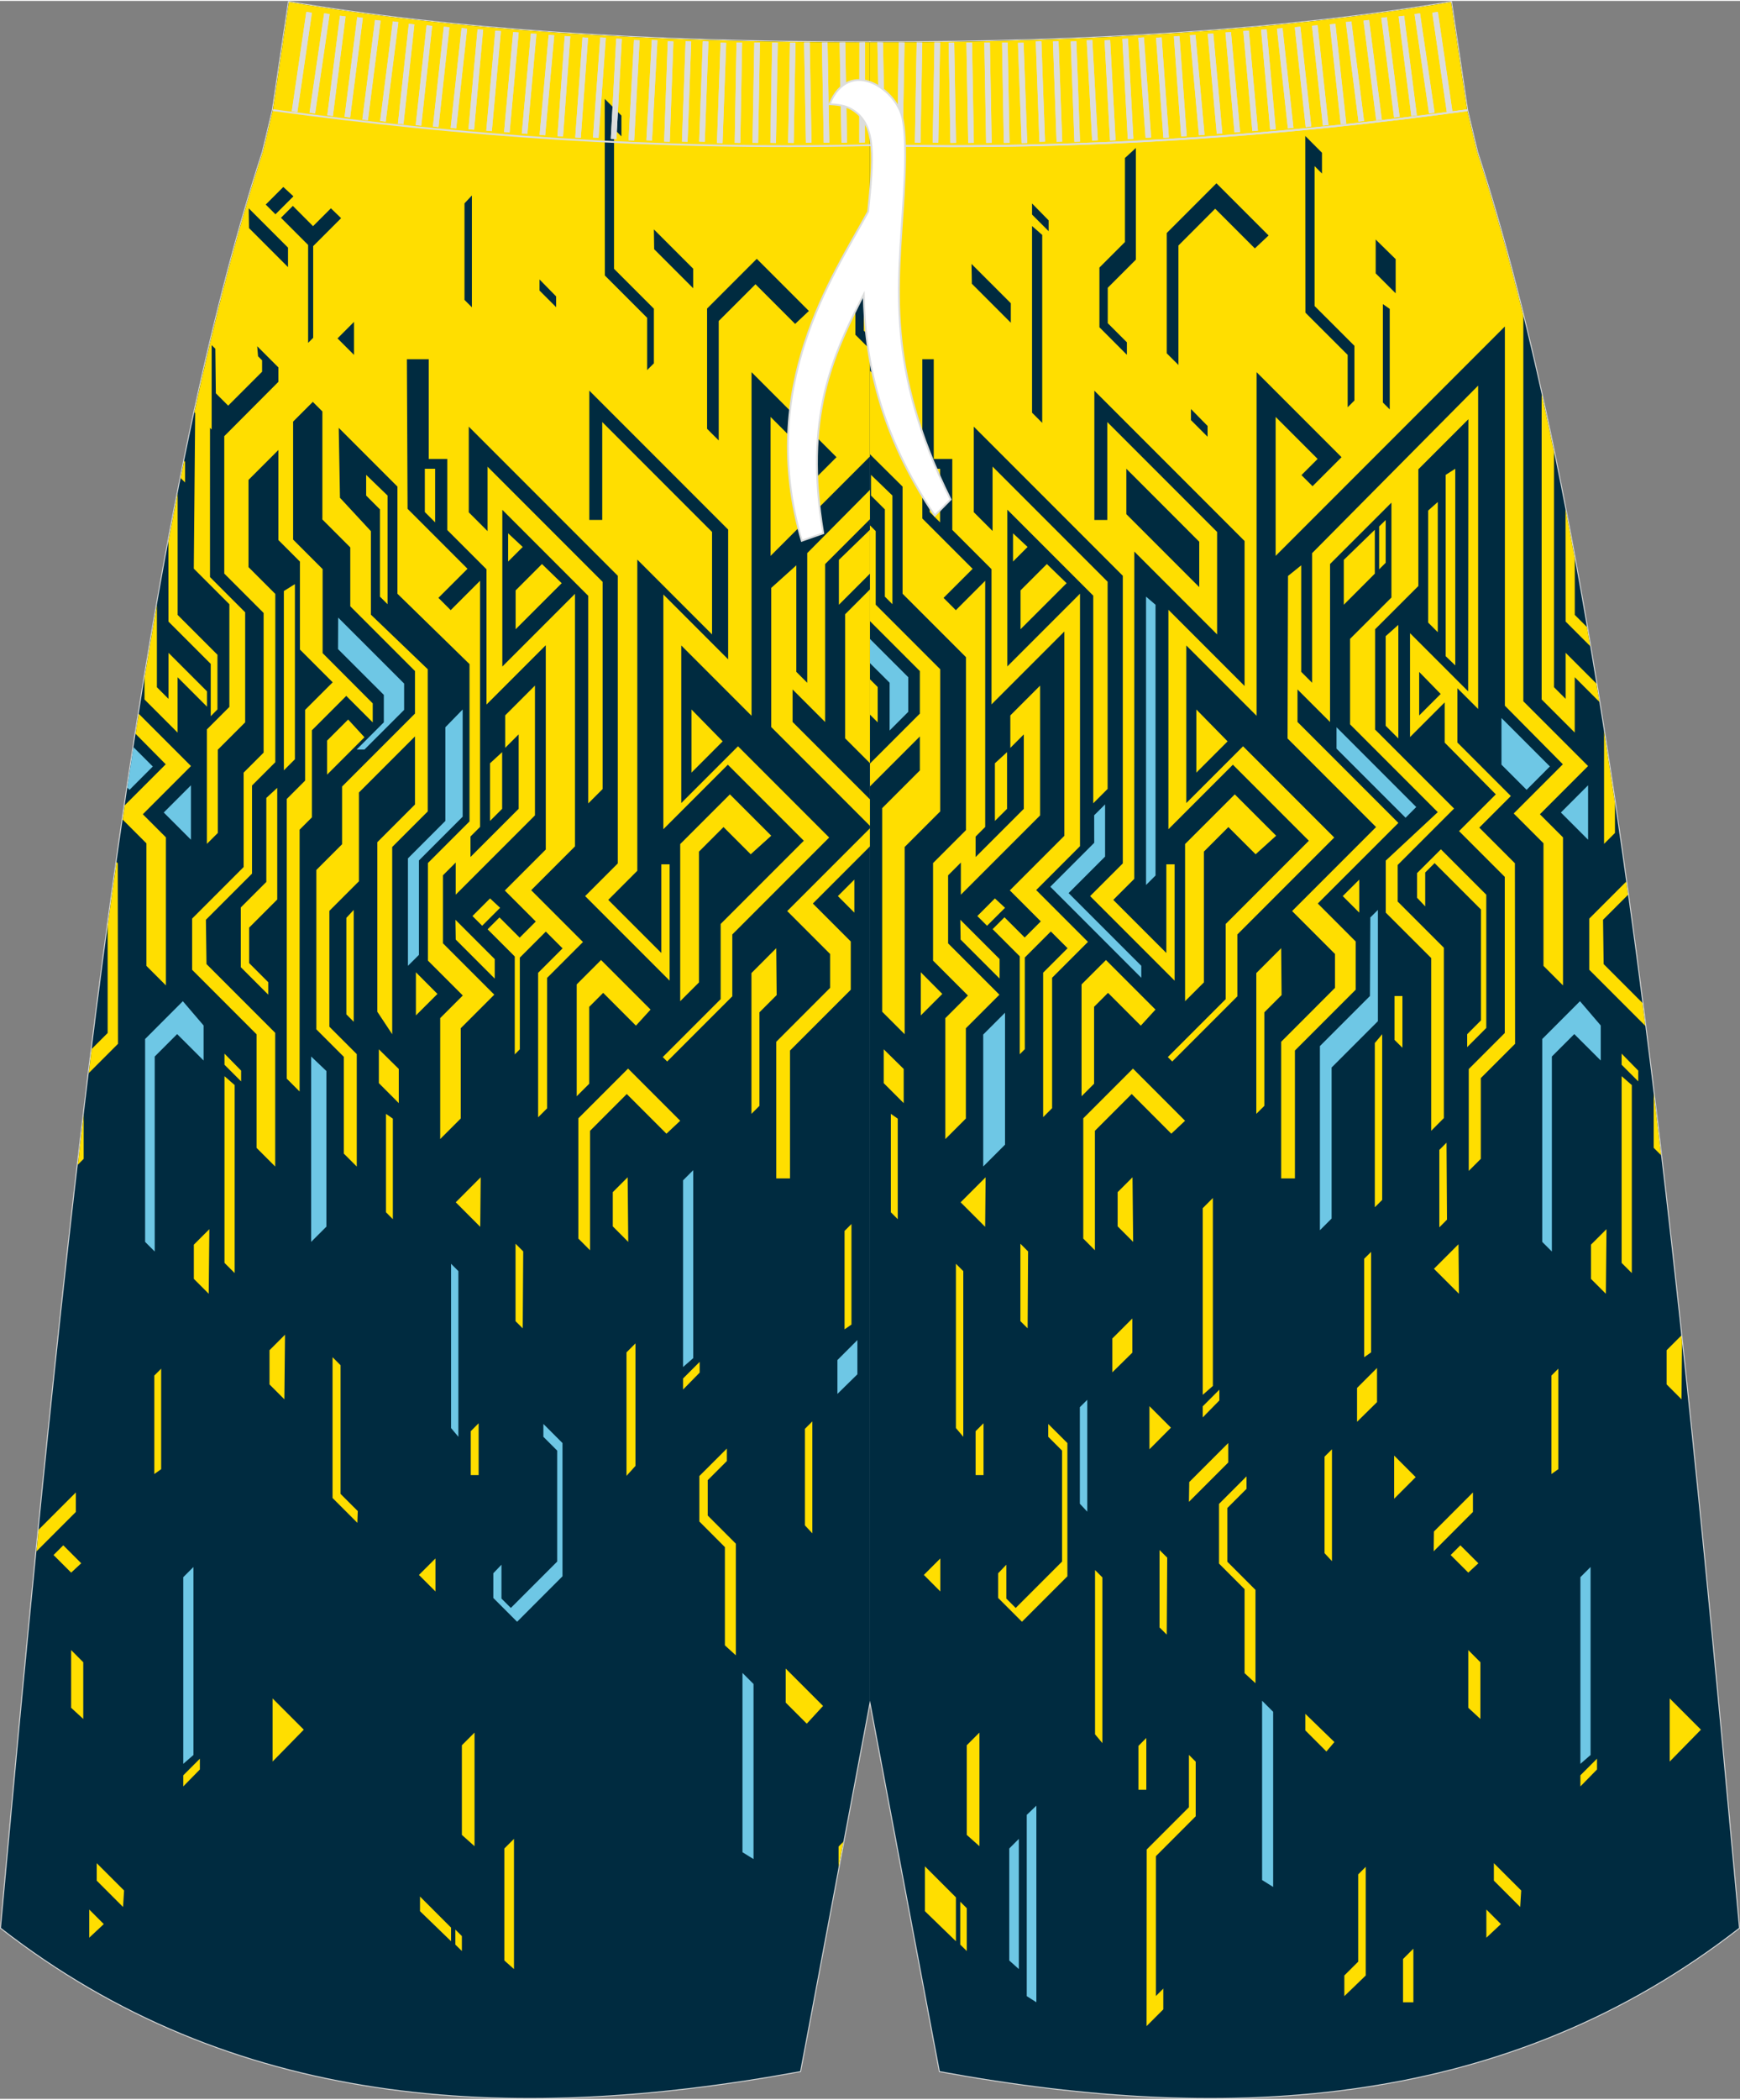 <?xml version="1.0" encoding="utf-8"?>
<!-- Generator: Adobe Illustrator 24.0.1, SVG Export Plug-In . SVG Version: 6.00 Build 0)  -->
<svg version="1.1" id="_x37C_" xmlns="http://www.w3.org/2000/svg" xmlns:xlink="http://www.w3.org/1999/xlink" x="0px" y="0px"
	 width="380px" height="458.24px" viewBox="0 0 378.08 455.53" enable-background="new 0 0 378.08 455.53" xml:space="preserve">
<rect x="0" y="0" width="378.08" height="455.53" fill="#808080" stroke="none"/>
<path fill-rule="evenodd" clip-rule="evenodd" fill="#002B40" stroke="#DCDDDD" stroke-width="0.4" stroke-miterlimit="22.926" d="
	M189.04,369.06l15.16,80.45c64.09,11.78,123.74,7.73,173.67-31.11l-0.93-10.15c-13.74-150.47-29.05-292.9-55.99-375.5v-0.01
	l-0.17-0.69l-1.97-8.27v-0.01l-3.5-23.52c-35.41,6-77.71,8.8-126.27,8.73V369.06z"/>
<path fill-rule="evenodd" clip-rule="evenodd" fill="#002B40" stroke="#DCDDDD" stroke-width="0.4" stroke-miterlimit="22.926" d="
	M189.03,369.06l-15.16,80.45c-64.09,11.78-123.74,7.73-173.67-31.11l0.93-10.15c13.74-150.47,29.05-292.9,55.99-375.5v-0.01
	l0.17-0.69l1.97-8.27v-0.01l3.5-23.52c35.41,6,77.71,8.8,126.27,8.73V369.06z"/>
<g>
	<path fill-rule="evenodd" clip-rule="evenodd" fill="#002B40" d="M189.04,369.06l15.16,80.45c64.09,11.78,123.74,7.73,173.67-31.11
		l-0.93-10.15c-13.74-150.47-29.05-292.9-55.99-375.5v-0.01l-0.17-0.69l-1.97-8.27v-0.01l-3.5-23.52c-35.41,6-77.71,8.8-126.27,8.73
		V369.06z"/>
	<polygon fill-rule="evenodd" clip-rule="evenodd" fill="#FFDE00" points="220.12,115.6 220.12,121.73 223.28,118.56 	"/>
	<polygon fill-rule="evenodd" clip-rule="evenodd" fill="#FFDE00" points="227.47,122.27 221.75,127.99 221.75,136.43 
		231.76,126.43 	"/>
	<polygon fill-rule="evenodd" clip-rule="evenodd" fill="#FFDE00" points="266.91,179.38 272.83,185.29 277.29,181.26 268.3,172.28 
		257.5,183.07 257.5,217.19 261.59,213.11 261.59,184.71 	"/>
	<polygon fill-rule="evenodd" clip-rule="evenodd" fill="#FFDE00" points="218.82,175.42 218.82,163.11 216.18,165.53 
		216.18,178.05 	"/>
	<polygon fill-rule="evenodd" clip-rule="evenodd" fill="#FFDE00" points="321.43,179.5 328.29,172.64 316.67,161.02 316.67,149.23 
		321.18,153.74 321.18,83.53 285.11,119.9 285.11,148.05 282.74,145.68 282.74,122.55 279.87,124.86 279.77,160.14 299,179.38 
		280.76,197.62 290.08,206.94 290.08,214.29 278.38,226 278.38,255.67 281.37,255.67 281.37,227.9 294.57,214.7 294.57,204.22 
		286.34,195.98 303.85,178.48 281.93,156.56 281.93,149.5 289,156.57 289,122.27 302.34,108.94 302.34,129.54 293.35,138.52 
		293.35,157.08 312.41,176.14 301.11,186.66 301.11,197.96 310.98,207.82 310.98,245.33 313.73,242.57 313.73,205.58 303.7,195.55 
		303.7,187.61 315.95,175.36 298.79,158.21 298.79,136.43 308.19,127.04 308.19,101.7 319.06,90.83 319.01,149.91 306.38,137.28 
		306.38,159.84 313.91,152.31 313.91,161.04 325.02,172.28 317.03,180.26 326.97,190.2 326.97,224.09 319.14,231.92 319.14,254.04 
		321.76,251.42 321.76,233.89 329.21,226.44 329.17,187.24 	"/>
	<polygon fill-rule="evenodd" clip-rule="evenodd" fill="#FFDE00" points="310.32,110.66 310.32,134.98 312.41,137.07 312.41,108.8 
			"/>
	<polygon fill-rule="evenodd" clip-rule="evenodd" fill="#FFDE00" points="314.13,102.91 314.13,142.28 316.21,144.28 
		316.21,101.58 	"/>
	<polygon fill-rule="evenodd" clip-rule="evenodd" fill="#FFDE00" points="266.74,160.77 259.95,153.85 259.95,167.56 	"/>
	<polygon fill-rule="evenodd" clip-rule="evenodd" fill="#FFDE00" points="298.73,114.83 291.99,121.37 291.99,131.11 
		298.73,124.36 	"/>
	<polygon fill-rule="evenodd" clip-rule="evenodd" fill="#FFDE00" points="299.67,114.11 299.67,123.42 301.09,122 301.09,112.72 	
		"/>
	<polygon fill-rule="evenodd" clip-rule="evenodd" fill="#FFDE00" points="298.73,261.93 300.33,260.34 300.33,224.36 
		298.73,226.27 	"/>
	<polygon fill-rule="evenodd" clip-rule="evenodd" fill="#FFDE00" points="303.01,225.59 304.73,227.3 304.73,216.06 303.01,216.06 
			"/>
	<polygon fill-rule="evenodd" clip-rule="evenodd" fill="#FFDE00" points="303.84,160.14 303.84,135.48 301.09,137.93 
		301.09,157.39 	"/>
	<polygon fill-rule="evenodd" clip-rule="evenodd" fill="#FFDE00" points="202.01,110.98 204.26,113.22 204.26,101.58 
		202.01,101.58 	"/>
	<polygon fill-rule="evenodd" clip-rule="evenodd" fill="#FFDE00" points="318.8,224.36 318.8,227.16 322.95,223 322.95,194.07 
		313.09,184.21 307.91,189.38 307.91,194.73 309.68,196.6 309.68,189.24 311.72,187.21 321.79,197.28 321.79,221.36 	"/>
	<polygon fill-rule="evenodd" clip-rule="evenodd" fill="#FFDE00" points="193.91,130.99 193.91,107.4 189.26,102.91 189.26,107.4 
		192.27,110.41 192.27,129.35 	"/>
	<polygon fill-rule="evenodd" clip-rule="evenodd" fill="#FFDE00" points="192.02,234.98 196.36,239.32 196.36,231.9 192.02,227.63 
			"/>
	<polygon fill-rule="evenodd" clip-rule="evenodd" fill="#FFDE00" points="193.57,263.02 195.07,264.52 195.07,242.69 
		193.57,241.65 	"/>
	<polygon fill-rule="evenodd" clip-rule="evenodd" fill="#FFDE00" points="235.38,242.62 235.38,268.73 237.91,271.27 
		237.91,245.33 245.9,237.34 254.51,245.96 257.5,243.15 246.18,231.82 	"/>
	<polygon fill-rule="evenodd" clip-rule="evenodd" fill="#FFDE00" points="242.85,258.65 242.85,266.08 246.22,269.45 
		246.08,255.42 	"/>
	<polygon fill-rule="evenodd" clip-rule="evenodd" fill="#FFDE00" points="214.06,266.18 214.16,255.42 208.73,260.85 	"/>
	<polygon fill-rule="evenodd" clip-rule="evenodd" fill="#FFDE00" points="278.38,205.68 272.98,211.08 272.98,241.65 
		274.73,239.91 274.73,219.6 278.47,215.86 	"/>
	<polygon fill-rule="evenodd" clip-rule="evenodd" fill="#FFDE00" points="312.75,249.48 312.75,266.29 314.41,264.62 
		314.31,247.91 	"/>
	<polygon fill-rule="evenodd" clip-rule="evenodd" fill="#FFDE00" points="295.35,197.96 295.35,190.79 291.76,194.37 	"/>
	<polygon fill-rule="evenodd" clip-rule="evenodd" fill="#FFDE00" points="200.08,220.28 204.75,215.61 200.08,210.91 	"/>
	<polygon fill-rule="evenodd" clip-rule="evenodd" fill="#FFDE00" points="216.18,194.87 212.36,198.7 214.47,200.81 218.38,196.91 
			"/>
	<polygon fill-rule="evenodd" clip-rule="evenodd" fill="#FFDE00" points="208.73,203.81 217.2,212.28 217.2,208.05 208.66,199.51 	
		"/>
	<polygon fill-rule="evenodd" clip-rule="evenodd" fill="#FFDE00" points="237.73,218.41 240.76,215.38 247.88,222.5 251.07,219.01 
		240.31,208.25 235.01,213.54 235.01,237.83 237.73,235.11 	"/>
	<polygon fill-rule="evenodd" clip-rule="evenodd" fill="#FFDE00" points="189.04,154.98 190.71,156.64 190.71,148.97 189.04,147.3 
			"/>
	<path fill-rule="evenodd" clip-rule="evenodd" fill="#FFDE00" d="M189.04,134.68l10.83,10.83v9.24l-10.83,10.83v4.96l10.83-10.83
		v7.38l-8.18,8.18v44.21l4.88,4.88v-40.65l7.72-7.72v-30.88l-14.01-14.01v-15.98l-1.24-1.24V134.68L189.04,134.68z M189.04,98.44
		V8.97c48.56,0.07,90.86-2.74,126.27-8.73l3.5,23.52v0.01l1.97,8.27l0.17,0.69v0.01c3.54,10.86,6.88,22.77,10.05,35.58v83.74
		l14.07,14.07L334.6,176.6l5.02,5.02v32.14l-4.24-4.24V182.9l-6.47-6.47l10.68-10.68l-12.6-12.72V70.69l-49.81,49.81V90.33
		l9.12,9.12l-3.51,3.51l2.41,2.41l6.3-6.3l-18.46-18.46v74.61l-15.27-15.27v34.22l12.33-12.33l19.81,19.81l-21.05,21.05v13.43
		l-14.15,14.15l-0.96-0.96l12.58-12.58v-16.32l18.07-18.07l-16.51-16.51l-14.01,14.01v-47.65l16.55,16.55v-31.48l-32.64-32.64v28.07
		h2.81V91.44l23.86,23.86v22.25l-17.99-17.99l-0.01,71.07l-4.56,4.56l11.53,11.53v-19.25h1.8v25.26l-18.36-18.36l7.1-7.1v-62.45
		l-32.38-32.38v18.57l4.08,4.08v-13.98l25,25v44.99l-3.12,3.12v-45.08l-18.67-18.67v34.03l15.79-15.79v54.83l-9.52,9.52l11.25,11.25
		l-7.79,7.79v28.32l-1.95,1.95v-31.37l5.31-5.31l-3.64-3.64l-5.65,5.65v19.91l-1.1,1.1v-21.26l-5.9-5.9l2.58-2.58l4.39,4.39l3.5-3.5
		l-6.73-6.73l11.85-11.85v-44.36l-15.83,15.83v-29.37l-8.52-8.52V99.45h-4.03V77.8h-2.48v34.58l10.93,10.93l-6.32,6.31l2.67,2.67
		l6.38-6.38v53.45l-2.08,2.08v4.45l10.47-10.47v-16.16l-2.93,2.93v-7.05l6.47-6.47v28.18l-17.22,17.22v-6.98l-2.77,2.77v14.77
		l11.15,11.15l-7.29,7.29v19.6l-4.46,4.46v-26.26l4.91-4.91l-7.58-7.58V187.2l7.15-7.15v-37.56l-13.77-13.77v-23.26L189.04,98.44
		L189.04,98.44z M334.98,85.34v66.33l7.19,7.19v-12.02l5.36,5.37c-0.21-1.32-0.43-2.65-0.64-3.97l-6.7-6.7v10l-2.53-2.53V97.89
		C336.78,93.64,335.89,89.44,334.98,85.34L334.98,85.34z M348.54,158.57v24.46l2.37-2.37v-6.52
		C350.13,168.88,349.34,163.69,348.54,158.57L348.54,158.57z M353.36,191.22l-8.03,8.03v11.12l12.19,12.19
		c-0.21-1.67-0.42-3.34-0.64-5l-8.43-8.43l-0.13-9.62l5.43-5.43L353.36,191.22L353.36,191.22z M359.33,237.15v11.88l1.61,1.61
		C360.41,246.12,359.88,241.62,359.33,237.15z"/>
	<polygon fill-rule="evenodd" clip-rule="evenodd" fill="#FFDE00" points="352.36,274.01 354.57,276.22 354.57,235.4 352.36,233.47 
			"/>
	<polygon fill-rule="evenodd" clip-rule="evenodd" fill="#FFDE00" points="352.36,230.99 355.97,234.6 355.97,232.26 352.36,228.58 
			"/>
	<path fill-rule="evenodd" clip-rule="evenodd" fill="#FFDE00" d="M344.83,135.96l-2.65-2.65v-12.27c-0.66-3.6-1.33-7.16-2.01-10.67
		l0.02,24.39l5.35,5.35C345.3,138.72,345.07,137.34,344.83,135.96z"/>
	<polygon fill-rule="evenodd" clip-rule="evenodd" fill="#6EC7E5" points="219.3,425.48 219.3,401.16 221.38,399.07 221.38,427.34 	
		"/>
	<polygon fill-rule="evenodd" clip-rule="evenodd" fill="#6EC7E5" points="223.1,433.22 223.1,393.86 225.19,391.86 225.19,434.55 	
		"/>
	<polygon fill-rule="evenodd" clip-rule="evenodd" fill="#FFDE00" points="207.71,421.3 200.97,414.77 200.97,405.03 207.71,411.77 
			"/>
	<polygon fill-rule="evenodd" clip-rule="evenodd" fill="#FFDE00" points="208.65,422.03 208.65,412.71 210.07,414.13 
		210.07,423.42 	"/>
	<polygon fill-rule="evenodd" clip-rule="evenodd" fill="#FFDE00" points="207.71,274.2 209.31,275.8 209.31,311.77 207.71,309.87 	
		"/>
	<polygon fill-rule="evenodd" clip-rule="evenodd" fill="#FFDE00" points="211.99,310.55 213.71,308.83 213.71,320.08 
		211.99,320.08 	"/>
	<polygon fill-rule="evenodd" clip-rule="evenodd" fill="#FFDE00" points="212.82,375.99 212.82,400.66 210.07,398.21 
		210.07,378.74 	"/>
	<polygon fill-rule="evenodd" clip-rule="evenodd" fill="#FFDE00" points="227.77,311.77 227.77,308.98 231.93,313.13 
		231.93,342.06 222.06,351.93 216.89,346.76 216.89,341.4 218.66,339.54 218.66,346.89 220.7,348.93 230.77,338.86 230.77,314.77 	
		"/>
	<polygon fill-rule="evenodd" clip-rule="evenodd" fill="#FFDE00" points="221.72,286.66 221.72,269.85 223.39,271.52 
		223.29,288.22 	"/>
	<polygon fill-rule="evenodd" clip-rule="evenodd" fill="#FFDE00" points="204.32,338.18 204.32,345.35 200.74,341.76 	"/>
	<polygon fill-rule="evenodd" clip-rule="evenodd" fill="#FFDE00" points="322.97,420.53 322.97,414.41 326.13,417.57 	"/>
	<polygon fill-rule="evenodd" clip-rule="evenodd" fill="#FFDE00" points="330.32,413.86 324.6,408.14 324.6,404.35 330.54,410.28 	
		"/>
	<polygon fill-rule="evenodd" clip-rule="evenodd" fill="#FFDE00" points="321.67,360.72 321.67,373.03 319.04,370.61 
		319.04,358.08 	"/>
	<polygon fill-rule="evenodd" clip-rule="evenodd" fill="#FFDE00" points="369.59,375.36 362.81,382.28 362.81,368.58 	"/>
	<polygon fill-rule="evenodd" clip-rule="evenodd" fill="#FFDE00" points="304.86,425.16 307.11,422.91 307.11,434.55 
		304.86,434.55 	"/>
	<polygon fill-rule="evenodd" clip-rule="evenodd" fill="#FFDE00" points="296.76,405.14 296.76,428.73 292.11,433.22 
		292.11,428.73 295.12,425.73 295.12,406.78 	"/>
	<polygon fill-rule="evenodd" clip-rule="evenodd" fill="#FFDE00" points="294.87,301.16 299.21,296.82 299.21,304.24 
		294.87,308.51 	"/>
	<polygon fill-rule="evenodd" clip-rule="evenodd" fill="#FFDE00" points="296.42,273.11 297.92,271.62 297.92,293.44 
		296.42,294.49 	"/>
	<polygon fill-rule="evenodd" clip-rule="evenodd" fill="#FFDE00" points="288.21,380.1 283.63,375.52 283.63,371.92 289.95,378.05 
			"/>
	<polygon fill-rule="evenodd" clip-rule="evenodd" fill="#FFDE00" points="270.43,344.85 264.88,339.3 264.88,326.34 270.85,320.36 
		270.85,323.07 266.69,327.23 266.69,338.9 272.8,345.01 272.8,365.27 270.43,363.09 	"/>
	<polygon fill-rule="evenodd" clip-rule="evenodd" fill="#6EC7E5" points="276.64,409.51 274.24,408.01 274.24,369.08 
		276.64,371.48 	"/>
	<polygon fill-rule="evenodd" clip-rule="evenodd" fill="#FFDE00" points="289.42,314.48 289.42,338.77 287.81,337.04 
		287.81,316.08 	"/>
	<polygon fill-rule="evenodd" clip-rule="evenodd" fill="#FFDE00" points="345.7,277.48 345.7,270.05 349.07,266.69 348.93,280.71 	
		"/>
	<polygon fill-rule="evenodd" clip-rule="evenodd" fill="#FFDE00" points="316.91,269.96 317.01,280.71 311.58,275.29 	"/>
	<polygon fill-rule="evenodd" clip-rule="evenodd" fill="#FFDE00" points="261.34,262.13 263.54,259.92 263.54,300.73 
		261.34,302.66 	"/>
	<polygon fill-rule="evenodd" clip-rule="evenodd" fill="#FFDE00" points="261.34,305.15 264.95,301.54 264.95,303.88 
		261.34,307.56 	"/>
	<polygon fill-rule="evenodd" clip-rule="evenodd" fill="#FFDE00" points="302.93,315.85 307.61,320.53 302.93,325.22 	"/>
	<polygon fill-rule="evenodd" clip-rule="evenodd" fill="#FFDE00" points="319.04,341.26 315.21,337.44 317.32,335.33 
		321.23,339.23 	"/>
	<polygon fill-rule="evenodd" clip-rule="evenodd" fill="#FFDE00" points="311.58,332.33 320.05,323.85 320.05,328.09 
		311.52,336.63 	"/>
	<polygon fill-rule="evenodd" clip-rule="evenodd" fill="#FFDE00" points="259.81,382.31 259.81,394.17 251.16,402.83 
		251.16,433.19 252.77,431.58 252.77,436.09 249.13,439.73 249.16,401.38 258.34,392.2 258.34,380.84 	"/>
	<polygon fill-rule="evenodd" clip-rule="evenodd" fill="#FFDE00" points="362.14,300.4 362.14,292.97 365.34,289.77 365.49,291.2 
		365.37,303.63 	"/>
	<polygon fill-rule="evenodd" clip-rule="evenodd" fill="#FFDE00" points="237.94,340.7 239.53,342.3 239.53,378.27 237.94,376.37 	
		"/>
	<polygon fill-rule="evenodd" clip-rule="evenodd" fill="#FFDE00" points="247.37,378.88 249.08,377.16 249.08,388.41 
		247.37,388.41 	"/>
	<polygon fill-rule="evenodd" clip-rule="evenodd" fill="#FFDE00" points="241.7,290.42 246.04,286.08 246.04,293.5 241.7,297.77 	
		"/>
	<polygon fill-rule="evenodd" clip-rule="evenodd" fill="#FFDE00" points="337.11,298.47 338.6,296.98 338.6,318.8 337.11,319.85 	
		"/>
	<polygon fill-rule="evenodd" clip-rule="evenodd" fill="#6EC7E5" points="236.25,303.74 236.25,328.03 234.64,326.31 
		234.64,305.34 	"/>
	<polygon fill-rule="evenodd" clip-rule="evenodd" fill="#FFDE00" points="251.95,353.16 251.95,336.35 253.62,338.01 
		253.52,354.72 	"/>
	<polygon fill-rule="evenodd" clip-rule="evenodd" fill="#6EC7E5" points="343.4,342.25 345.61,340.04 345.61,380.86 343.4,382.78 	
		"/>
	<polygon fill-rule="evenodd" clip-rule="evenodd" fill="#FFDE00" points="343.4,385.27 347.01,381.66 347.01,384 343.4,387.68 	"/>
	<polygon fill-rule="evenodd" clip-rule="evenodd" fill="#FFDE00" points="249.76,305.12 254.43,309.79 249.76,314.48 	"/>
	<polygon fill-rule="evenodd" clip-rule="evenodd" fill="#FFDE00" points="258.41,321.59 266.88,313.12 266.88,317.35 
		258.34,325.89 	"/>
	<polygon fill-rule="evenodd" clip-rule="evenodd" fill="#002B40" points="298.92,51.81 298.92,59.16 303.26,63.49 303.26,56.07 	
		"/>
	<polygon fill-rule="evenodd" clip-rule="evenodd" fill="#002B40" points="300.48,65.83 300.48,87.2 301.97,88.69 301.97,66.87 	"/>
	<polygon fill-rule="evenodd" clip-rule="evenodd" fill="#002B40" points="244.44,34.11 244.44,52.35 238.89,57.9 238.89,70.86 
		244.86,76.84 244.86,74.13 240.7,69.97 240.7,62.29 246.81,56.18 246.81,31.93 	"/>
	<path fill-rule="evenodd" clip-rule="evenodd" fill="#002B40" d="M192.3,41.28v18.24l-3.26,3.26v6.2l5.63-5.63V39.1L192.3,41.28
		L192.3,41.28z M189.04,80.32l3.68,3.68V81.3l-3.68-3.68V80.32z"/>
	<polygon fill-rule="evenodd" clip-rule="evenodd" fill="#002B40" points="308.37,145.7 308.37,155.15 313.04,150.48 	"/>
	<polygon fill-rule="evenodd" clip-rule="evenodd" fill="#002B40" points="244.74,101.58 260.58,117.43 260.58,127.28 
		244.74,111.44 	"/>
	<polygon fill-rule="evenodd" clip-rule="evenodd" fill="#6EC7E5" points="249.02,129.35 249.02,191.96 251.08,189.9 251.08,131.11 
			"/>
	<polygon fill-rule="evenodd" clip-rule="evenodd" fill="#6EC7E5" points="290.41,162.36 305.41,177.35 307.73,175.03 
		290.41,157.71 	"/>
	<polygon fill-rule="evenodd" clip-rule="evenodd" fill="#6EC7E5" points="326.25,155.7 336.77,166.22 331.71,171.29 326.25,165.83 
			"/>
	<polygon fill-rule="evenodd" clip-rule="evenodd" fill="#6EC7E5" points="345.07,170.31 339.16,176.22 345.07,182.13 	"/>
	<polygon fill-rule="evenodd" clip-rule="evenodd" fill="#6EC7E5" points="297.67,216.06 286.8,226.93 286.8,266.92 289.34,264.38 
		289.34,231.59 299.4,221.53 299.4,197.37 297.75,199.01 	"/>
	<polygon fill-rule="evenodd" clip-rule="evenodd" fill="#6EC7E5" points="237.76,182.8 228.22,192.34 247.99,212.11 247.99,209.51 
		232.19,193.72 240.12,185.79 240.12,174.46 237.75,176.82 	"/>
	<polygon fill-rule="evenodd" clip-rule="evenodd" fill="#6EC7E5" points="218.38,219.69 213.64,224.43 213.64,253.08 
		218.38,248.34 	"/>
	<polygon fill-rule="evenodd" clip-rule="evenodd" fill="#6EC7E5" points="189.04,143.79 193.3,148.04 193.3,158.42 197.35,154.36 
		197.35,146.84 189.04,138.54 	"/>
	<polygon fill-rule="evenodd" clip-rule="evenodd" fill="#6EC7E5" points="343.31,217.19 335.11,225.4 335.11,269.45 337.2,271.54 
		337.2,229.2 342.07,224.33 347.82,230.07 347.82,222.46 	"/>
	<polygon fill-rule="evenodd" clip-rule="evenodd" fill="#002B40" points="275.65,50.93 264.32,39.6 253.52,50.4 253.52,76.52 
		256.06,79.05 256.06,53.11 264.04,45.12 272.66,53.74 	"/>
	<polygon fill-rule="evenodd" clip-rule="evenodd" fill="#002B40" points="224.25,48.88 224.25,89.41 226.46,91.62 226.46,50.81 	
		"/>
	<polygon fill-rule="evenodd" clip-rule="evenodd" fill="#002B40" points="224.25,43.98 224.25,46.39 227.86,50 227.86,47.66 	"/>
	<polygon fill-rule="evenodd" clip-rule="evenodd" fill="#002B40" points="211.17,61.41 219.64,69.88 219.64,65.65 211.1,57.11 	"/>
	<polygon fill-rule="evenodd" clip-rule="evenodd" fill="#002B40" points="283.65,67.69 292.83,76.86 292.83,88.23 294.3,86.76 
		294.3,74.89 285.64,66.24 285.64,35.87 287.25,37.48 287.25,32.97 283.62,29.33 	"/>
	<polygon fill-rule="evenodd" clip-rule="evenodd" fill="#002B40" points="258.78,88.61 258.78,91.02 262.39,94.63 262.39,92.29 	
		"/>
</g>
<g>
	<path fill-rule="evenodd" clip-rule="evenodd" fill="#002B40" d="M189.03,369.06l-15.16,80.45
		c-64.09,11.78-123.74,7.73-173.67-31.11l0.93-10.15c13.74-150.47,29.05-292.9,55.99-375.5v-0.01l0.17-0.69l1.97-8.27v-0.01
		l3.5-23.52c35.41,6,77.71,8.8,126.27,8.73V369.06z"/>
	<path fill-rule="evenodd" clip-rule="evenodd" fill="#FFDE00" d="M23.39,200.86v23.24l-3.46,3.46c-0.22,1.74-0.43,3.49-0.65,5.24
		l6.36-6.36l-0.05-39.21l-0.27-0.27C24.66,191.55,24.02,196.18,23.39,200.86L23.39,200.86z M16.89,252.71l1.29-1.29v-9.62
		C17.75,245.41,17.32,249.05,16.89,252.71z"/>
	<polygon fill-rule="evenodd" clip-rule="evenodd" fill="#FFDE00" points="110.41,115.6 110.41,121.73 113.58,118.56 	"/>
	<polygon fill-rule="evenodd" clip-rule="evenodd" fill="#FFDE00" points="117.76,122.27 112.04,127.99 112.04,136.43 
		122.05,126.43 	"/>
	<polygon fill-rule="evenodd" clip-rule="evenodd" fill="#FFDE00" points="157.21,179.38 163.12,185.29 167.58,181.26 158.6,172.28 
		147.8,183.07 147.8,217.19 151.88,213.11 151.88,184.71 	"/>
	<polygon fill-rule="evenodd" clip-rule="evenodd" fill="#FFDE00" points="109.11,175.42 109.11,163.11 106.48,165.53 
		106.48,178.05 	"/>
	<path fill-rule="evenodd" clip-rule="evenodd" fill="#FFDE00" d="M175.4,119.9v28.15l-2.37-2.37v-23.13l-5.45,4.9v30.22
		l21.45,21.45v-5.75l-16.81-16.81v-7.06l7.07,7.07v-34.29l9.74-9.74v-6.38L175.4,119.9L175.4,119.9z M189.03,179.64l-17.98,17.98
		l9.32,9.32v7.35L168.67,226v29.67h2.99V227.9l13.2-13.2v-10.48l-8.24-8.24l12.4-12.4V179.64L189.03,179.64z M189.03,127.78v37.73
		l-5.39-5.39v-26.95L189.03,127.78z"/>
	<polygon fill-rule="evenodd" clip-rule="evenodd" fill="#FFDE00" points="157.03,160.77 150.25,153.85 150.25,167.56 	"/>
	<polygon fill-rule="evenodd" clip-rule="evenodd" fill="#FFDE00" points="189.03,114.83 182.28,121.37 182.28,131.11 
		189.03,124.36 	"/>
	<polygon fill-rule="evenodd" clip-rule="evenodd" fill="#FFDE00" points="189.03,261.93 189.03,261.93 189.03,226.26 
		189.03,226.27 	"/>
	<polygon fill-rule="evenodd" clip-rule="evenodd" fill="#FFDE00" points="92.31,110.98 94.55,113.22 94.55,101.58 92.31,101.58 	
		"/>
	<polygon fill-rule="evenodd" clip-rule="evenodd" fill="#FFDE00" points="84.21,130.99 84.21,107.4 79.56,102.91 79.56,107.4 
		82.56,110.41 82.56,129.35 	"/>
	<polygon fill-rule="evenodd" clip-rule="evenodd" fill="#FFDE00" points="82.32,234.98 86.65,239.32 86.65,231.9 82.32,227.63 	"/>
	<polygon fill-rule="evenodd" clip-rule="evenodd" fill="#FFDE00" points="83.87,263.02 85.36,264.52 85.36,242.69 83.87,241.65 	
		"/>
	<polygon fill-rule="evenodd" clip-rule="evenodd" fill="#FFDE00" points="75.65,156.03 71.07,160.61 71.07,168 79.19,159.88 	"/>
	<polygon fill-rule="evenodd" clip-rule="evenodd" fill="#FFDE00" points="57.87,191.29 52.32,196.84 52.32,209.8 58.29,215.77 
		58.29,213.07 54.13,208.91 54.13,201.22 60.24,195.11 60.24,170.87 57.87,173.05 	"/>
	<polygon fill-rule="evenodd" clip-rule="evenodd" fill="#FFDE00" points="64.08,126.63 61.68,128.13 61.68,167.06 64.08,164.66 	
		"/>
	<polygon fill-rule="evenodd" clip-rule="evenodd" fill="#FFDE00" points="76.86,221.66 76.86,197.37 75.26,199.09 75.26,220.05 	
		"/>
	<polygon fill-rule="evenodd" clip-rule="evenodd" fill="#FFDE00" points="125.67,242.62 125.67,268.73 128.21,271.27 
		128.21,245.33 136.19,237.34 144.81,245.96 147.8,243.15 136.47,231.82 	"/>
	<polygon fill-rule="evenodd" clip-rule="evenodd" fill="#FFDE00" points="133.15,258.65 133.15,266.08 136.51,269.45 
		136.38,255.42 	"/>
	<polygon fill-rule="evenodd" clip-rule="evenodd" fill="#FFDE00" points="104.35,266.18 104.45,255.42 99.03,260.85 	"/>
	<polygon fill-rule="evenodd" clip-rule="evenodd" fill="#FFDE00" points="168.67,205.68 163.28,211.08 163.28,241.65 
		165.02,239.91 165.02,219.6 168.76,215.86 	"/>
	<path fill-rule="evenodd" clip-rule="evenodd" fill="#FFDE00" d="M29.45,159.13l6.56,6.62l-8.91,8.91
		c-0.15,1.03-0.3,2.06-0.45,3.09l5.16,5.16v26.61l4.24,4.24v-32.14l-5.02-5.02l10.47-10.47l-11.35-11.35
		C29.91,156.22,29.68,157.67,29.45,159.13L29.45,159.13z M31.4,146.96c0.88-5.36,1.77-10.63,2.69-15.82v17.88l2.53,2.53v-10
		l8.36,8.36v3.33l-6.39-6.39v12.02l-7.19-7.19V146.96L31.4,146.96z M42.23,89.31l0.18,0.18l-0.3,33.78l7.73,7.73v22.29l-4.88,4.88
		v24.86l2.37-2.37v-18.08l5.94-5.94v-23.89l-7.64-7.65V92.7l0.36,0.36V74.74l0.8,0.78l0.11,9.68l2.68,2.68l7.37-7.37v-2.47
		l-0.88-0.88l-0.18-2.18l4.6,4.6v3.13L48.73,94.51v29.83l8.55,8.55v30.33l-4.34,4.34v20.5l-11.19,11.19v11.12l14,14v24.67l4.05,4.05
		v-29.03l-14.93-14.93l-0.13-9.62l10.02-10.02v-19.13l5.06-5.06v-36.54l-5.82-5.82v-18.94l6.49-6.49v19.55l4.68,4.68v19.09
		l7.12,7.12l-5.99,5.98v15.36l-3.99,3.99v60.73l2.79,2.79v-56.85l2.68-2.68v-18.91l7.46-7.46l5.75,5.75v-4.13L70.1,141.61v-18.24
		l-6.41-6.41V91.34l4.28-4.28l2.08,2.08v23.46l6.06,6.06v12.78l14.06,14.06v9.24l-15.84,15.84v12.53l-5.59,5.59v34.6l5.97,5.97
		v21.01l2.81,2.81v-24.41l-5.95-5.95v-25.16l6.42-6.42v-19.27l12.18-12.18v14.78l-8.18,8.18v36.82l3.23,4.88v-40.65l7.72-7.72
		v-30.88l-12.35-11.85v-18.13l-6.72-7.25L73.6,92.7l12.76,12.76v23.26L102.02,144v34.15l-9.04,9.04v21.18l7.58,7.58l-4.91,4.91
		v26.26l4.46-4.46v-19.6l7.29-7.29l-11.15-11.15v-14.77l2.77-2.77v6.98l17.22-17.22v-28.18l-6.47,6.47v7.05l2.93-2.93v16.16
		l-10.47,10.47v-4.45l2.08-2.08v-53.45l-6.38,6.38l-2.67-2.67l6.32-6.31l-13.02-13.02L88.41,77.8h4.75v21.65h4.03v15.44l8.52,8.52
		v29.37l12.88-12.88v44.36l-8.9,8.9l6.73,6.73l-3.5,3.5l-4.39-4.39l-2.58,2.58l5.9,5.9v21.26l1.1-1.1v-19.91l5.65-5.65l3.64,3.64
		l-5.31,5.31v31.37l1.95-1.95v-28.32l7.79-7.79l-11.25-11.25l9.52-9.52v-54.83l-15.79,15.79v-34.03l18.67,18.67v45.08l3.12-3.12
		v-44.99l-25-25v13.98l-4.08-4.08V92.44l32.38,32.38v62.45l-7.1,7.1l18.36,18.36v-25.26h-1.8v19.25l-11.53-11.53l6.31-6.32v-67.56
		l16.24,16.24v-22.25l-23.86-23.86v21.25h-2.81V84.62l30.17,30.17v28.17l-14.08-14.08v50.97l14.01-14.01l16.51,16.51l-18.07,18.07
		v16.32l-12.58,12.58l0.96,0.96l14.15-14.15V202.7l21.05-21.05l-19.81-19.81l-12.33,12.33v-34.22l15.27,15.27V80.61l18.46,18.46
		l-6.3,6.3l-2.41-2.41l3.51-3.51l-9.12-9.12v30.17l21.57-21.57V8.97C140.48,9.04,98.17,6.23,62.77,0.23l-3.5,23.52v0.01l-1.97,8.27
		l-0.17,0.69v0.01C51.72,49.32,46.78,68.32,42.23,89.31z"/>
	<polygon fill-rule="evenodd" clip-rule="evenodd" fill="#FFDE00" points="185.64,197.96 185.64,190.79 182.06,194.37 	"/>
	<polygon fill-rule="evenodd" clip-rule="evenodd" fill="#FFDE00" points="48.78,274.01 50.99,276.22 50.99,235.4 48.78,233.47 	"/>
	<polygon fill-rule="evenodd" clip-rule="evenodd" fill="#FFDE00" points="48.78,230.99 52.39,234.6 52.39,232.26 48.78,228.58 	"/>
	<polygon fill-rule="evenodd" clip-rule="evenodd" fill="#FFDE00" points="90.37,220.28 95.05,215.61 90.37,210.91 	"/>
	<polygon fill-rule="evenodd" clip-rule="evenodd" fill="#FFDE00" points="106.48,194.87 102.66,198.7 104.77,200.81 108.67,196.91 
			"/>
	<polygon fill-rule="evenodd" clip-rule="evenodd" fill="#FFDE00" points="99.03,203.81 107.5,212.28 107.5,208.05 98.96,199.51 	
		"/>
	<polygon fill-rule="evenodd" clip-rule="evenodd" fill="#FFDE00" points="128.03,218.41 131.06,215.38 138.18,222.5 141.36,219.01 
		130.6,208.25 125.31,213.54 125.31,237.83 128.03,235.11 	"/>
	<path fill-rule="evenodd" clip-rule="evenodd" fill="#FFDE00" d="M47.25,153.83v-11.86l-8.65-8.65v-26.43
		c-0.68,3.44-1.35,6.92-2.01,10.45l0.02,17.43l9.18,9.18v11.36L47.25,153.83L47.25,153.83z M39.25,103.6l0.96,0.96v-4.51l-0.2-0.2
		C39.76,101.09,39.5,102.34,39.25,103.6z"/>
	<polygon fill-rule="evenodd" clip-rule="evenodd" fill="#FFDE00" points="19.39,420.53 19.39,414.41 22.55,417.57 	"/>
	<polygon fill-rule="evenodd" clip-rule="evenodd" fill="#FFDE00" points="26.74,413.86 21.02,408.14 21.02,404.35 26.96,410.28 	
		"/>
	<polygon fill-rule="evenodd" clip-rule="evenodd" fill="#FFDE00" points="18.09,360.72 18.09,373.03 15.46,370.61 15.46,358.08 	
		"/>
	<polygon fill-rule="evenodd" clip-rule="evenodd" fill="#FFDE00" points="109.59,425.48 109.59,401.16 111.68,399.07 
		111.68,427.34 	"/>
	<polygon fill-rule="evenodd" clip-rule="evenodd" fill="#FFDE00" points="66.01,375.36 59.23,382.28 59.23,368.58 	"/>
	<polygon fill-rule="evenodd" clip-rule="evenodd" fill="#FFDE00" points="98.01,421.3 91.26,414.77 91.26,411.59 98.01,418.34 	"/>
	<polygon fill-rule="evenodd" clip-rule="evenodd" fill="#FFDE00" points="98.94,422.03 98.94,418.76 100.36,420.18 100.36,423.42 	
		"/>
	<polygon fill-rule="evenodd" clip-rule="evenodd" fill="#6EC7E5" points="98.01,274.2 99.6,275.8 99.6,311.77 98.01,309.87 	"/>
	<polygon fill-rule="evenodd" clip-rule="evenodd" fill="#FFDE00" points="102.29,310.55 104,308.83 104,320.08 102.29,320.08 	"/>
	<polygon fill-rule="evenodd" clip-rule="evenodd" fill="#FFDE00" points="103.11,375.99 103.11,400.66 100.36,398.21 
		100.36,378.74 	"/>
	<polygon fill-rule="evenodd" clip-rule="evenodd" fill="#6EC7E5" points="118.07,311.77 118.07,308.98 122.22,313.13 
		122.22,342.06 112.36,351.93 107.19,346.76 107.19,341.4 108.96,339.54 108.96,346.89 111,348.93 121.07,338.86 121.07,314.77 	"/>
	<polygon fill-rule="evenodd" clip-rule="evenodd" fill="#FFDE00" points="42.12,277.48 42.12,270.05 45.49,266.69 45.35,280.71 	
		"/>
	<polygon fill-rule="evenodd" clip-rule="evenodd" fill="#FFDE00" points="77.65,330.45 72.26,325.06 72.26,294.49 74,296.23 
		74,324.17 77.74,327.9 	"/>
	<polygon fill-rule="evenodd" clip-rule="evenodd" fill="#FFDE00" points="136.13,293.44 138.08,291.49 138.08,318.09 
		136.13,320.25 	"/>
	<polygon fill-rule="evenodd" clip-rule="evenodd" fill="#FFDE00" points="112.02,286.66 112.02,269.85 113.69,271.52 
		113.58,288.22 	"/>
	<polygon fill-rule="evenodd" clip-rule="evenodd" fill="#FFDE00" points="94.62,338.18 94.62,345.35 91.03,341.76 	"/>
	<polygon fill-rule="evenodd" clip-rule="evenodd" fill="#FFDE00" points="15.46,341.26 11.63,337.44 13.75,335.33 17.65,339.23 	
		"/>
	<polygon fill-rule="evenodd" clip-rule="evenodd" fill="#FFDE00" points="8.38,331.95 16.48,323.85 16.48,328.09 7.94,336.63 
		7.94,336.41 	"/>
	<polygon fill-rule="evenodd" clip-rule="evenodd" fill="#FFDE00" points="182.21,405.28 182.21,400.74 183.26,399.69 	"/>
	<polygon fill-rule="evenodd" clip-rule="evenodd" fill="#6EC7E5" points="181.96,295.11 186.3,290.77 186.3,298.2 181.96,302.46 	
		"/>
	<polygon fill-rule="evenodd" clip-rule="evenodd" fill="#FFDE00" points="183.51,267.07 185.01,265.57 185.01,287.4 183.51,288.44 
			"/>
	<polygon fill-rule="evenodd" clip-rule="evenodd" fill="#FFDE00" points="175.3,374.06 170.72,369.48 170.72,362.09 178.84,370.21 
			"/>
	<polygon fill-rule="evenodd" clip-rule="evenodd" fill="#FFDE00" points="157.51,335.72 151.96,330.16 151.96,320.29 
		157.94,314.32 157.94,317.03 153.78,321.19 153.78,328.87 159.89,334.98 159.89,359.22 157.51,357.05 	"/>
	<polygon fill-rule="evenodd" clip-rule="evenodd" fill="#6EC7E5" points="163.73,403.46 161.33,401.97 161.33,363.04 
		163.73,365.44 	"/>
	<polygon fill-rule="evenodd" clip-rule="evenodd" fill="#FFDE00" points="176.51,308.43 176.51,332.73 174.9,331 174.9,310.04 	"/>
	<polygon fill-rule="evenodd" clip-rule="evenodd" fill="#FFDE00" points="58.56,300.4 58.56,292.97 61.93,289.6 61.79,303.63 	"/>
	<polygon fill-rule="evenodd" clip-rule="evenodd" fill="#6EC7E5" points="148.42,256.08 150.63,253.88 150.63,294.69 
		148.42,296.62 	"/>
	<polygon fill-rule="evenodd" clip-rule="evenodd" fill="#FFDE00" points="148.42,299.11 152.03,295.5 152.03,297.83 148.42,301.51 
			"/>
	<polygon fill-rule="evenodd" clip-rule="evenodd" fill="#FFDE00" points="33.53,298.47 35.02,296.98 35.02,318.8 33.53,319.85 	"/>
	<polygon fill-rule="evenodd" clip-rule="evenodd" fill="#6EC7E5" points="39.82,342.25 42.03,340.04 42.03,380.86 39.82,382.78 	
		"/>
	<polygon fill-rule="evenodd" clip-rule="evenodd" fill="#FFDE00" points="39.82,385.27 43.43,381.66 43.43,384 39.82,387.68 	"/>
	<path fill-rule="evenodd" clip-rule="evenodd" fill="#6EC7E5" d="M29,162.03l4.2,4.2l-5.06,5.07l-0.47-0.47
		C28.1,167.86,28.55,164.94,29,162.03z"/>
	<polygon fill-rule="evenodd" clip-rule="evenodd" fill="#6EC7E5" points="41.49,170.31 35.58,176.22 41.49,182.13 	"/>
	<polygon fill-rule="evenodd" clip-rule="evenodd" fill="#6EC7E5" points="67.61,229.2 67.61,269.45 70.92,266.14 70.92,232.35 	"/>
	<polygon fill-rule="evenodd" clip-rule="evenodd" fill="#6EC7E5" points="73.45,140.74 83.4,150.68 83.4,156.64 77.49,162.55 
		79.19,162.55 87.81,153.94 87.81,148.22 73.48,133.9 	"/>
	<polygon fill-rule="evenodd" clip-rule="evenodd" fill="#6EC7E5" points="96.77,157.71 96.77,178.05 88.64,186.18 88.64,209.51 
		91.03,207.13 91.03,186.63 100.53,177.13 100.53,153.85 	"/>
	<polygon fill-rule="evenodd" clip-rule="evenodd" fill="#6EC7E5" points="39.73,217.19 31.53,225.4 31.53,269.45 33.62,271.54 
		33.62,229.2 38.49,224.33 44.24,230.07 44.24,222.46 	"/>
	<polygon fill-rule="evenodd" clip-rule="evenodd" fill="#002B40" points="175.76,67.32 164.44,56 153.64,66.8 153.64,92.91 
		156.17,95.44 156.17,69.5 164.16,61.52 172.77,70.13 	"/>
	<polygon fill-rule="evenodd" clip-rule="evenodd" fill="#002B40" points="142.14,53.91 150.62,62.39 150.62,58.15 142.08,49.61 	
		"/>
	<polygon fill-rule="evenodd" clip-rule="evenodd" fill="#002B40" points="76.92,69.69 73.34,73.28 76.92,76.86 	"/>
	<polygon fill-rule="evenodd" clip-rule="evenodd" fill="#002B40" points="74.12,47.17 68.05,53.24 68.05,73.15 66.95,74.25 
		66.95,52.99 61.05,47.09 63.63,44.51 68.02,48.91 71.9,45.03 	"/>
	<polygon fill-rule="evenodd" clip-rule="evenodd" fill="#002B40" points="61.56,40.4 57.74,44.22 59.85,46.33 63.76,42.43 	"/>
	<polygon fill-rule="evenodd" clip-rule="evenodd" fill="#002B40" points="54.11,49.33 62.58,57.8 62.58,53.57 54.04,45.03 	"/>
	<polygon fill-rule="evenodd" clip-rule="evenodd" fill="#002B40" points="131.43,59.62 140.61,68.8 140.61,80.16 142.08,78.69 
		142.08,66.83 133.42,58.17 133.42,27.8 135.03,29.41 135.03,24.9 131.4,21.27 	"/>
	<polygon fill-rule="evenodd" clip-rule="evenodd" fill="#002B40" points="117.23,60.48 117.23,62.89 120.84,66.5 120.84,64.16 	"/>
	<polygon fill-rule="evenodd" clip-rule="evenodd" fill="#002B40" points="100.93,43.96 100.93,64.92 102.54,66.53 102.54,42.24 	
		"/>
	<polygon fill-rule="evenodd" clip-rule="evenodd" fill="#002B40" points="189.03,56.34 185.86,59.51 185.86,72.48 189.03,75.65 
		189.03,72.94 187.68,71.58 187.68,63.9 189.03,62.54 	"/>
</g>
<path fill-rule="evenodd" clip-rule="evenodd" fill="none" stroke="#DCDDDD" stroke-width="0.4" stroke-miterlimit="22.926" d="
	M59.32,23.72c40.1,5.46,82.6,8.7,129.76,7.61c47.17,1.1,89.62-2.12,129.72-7.59l0.04-0.01"/>
<path fill-rule="evenodd" clip-rule="evenodd" fill="#DCDDDD" d="M63.4,23.97l3.16-21.58l1.21,0.17l-3.15,21.58L63.4,23.97
	L63.4,23.97L63.4,23.97L63.4,23.97L63.4,23.97z M67.26,24.27L67.26,24.27l1.21,0.17l3.15-21.58l-1.19-0.17L67.26,24.27L67.26,24.27
	L67.26,24.27L67.26,24.27L67.26,24.27z M71.12,24.85L71.12,24.85l2.75-21.63l1.22,0.15L72.33,25L71.12,24.85L71.12,24.85
	L71.12,24.85L71.12,24.85L71.12,24.85z M74.87,25.16L74.87,25.16l1.21,0.15l2.76-21.63l-1.22-0.16L74.87,25.16L74.87,25.16
	L74.87,25.16L74.87,25.16L74.87,25.16z M78.73,25.77L78.73,25.77l2.76-21.63l1.21,0.15l-2.76,21.63L78.73,25.77L78.73,25.77
	L78.73,25.77L78.73,25.77L78.73,25.77z M82.6,26.07L82.6,26.07l1.21,0.15L86.56,4.6l-1.21-0.15L82.6,26.07L82.6,26.07L82.6,26.07
	L82.6,26.07L82.6,26.07z M86.46,26.66L86.46,26.66l2.37-21.68l1.21,0.12l-2.37,21.68L86.46,26.66L86.46,26.66L86.46,26.66
	L86.46,26.66L86.46,26.66z M90.33,26.96L90.33,26.96L92.7,5.29l1.2,0.13l-2.37,21.68L90.33,26.96L90.33,26.96L90.33,26.96
	L90.33,26.96L90.33,26.96z M94.07,27.26L94.07,27.26L96.44,5.6l1.21,0.12l-2.37,21.68L94.07,27.26L94.07,27.26L94.07,27.26
	L94.07,27.26L94.07,27.26z M97.92,27.58L97.92,27.58l2.37-21.68l1.21,0.12l-2.37,21.67L97.92,27.58L97.92,27.58L97.92,27.58
	L97.92,27.58L97.92,27.58z M101.79,27.87L101.79,27.87l1.98-21.71l1.21,0.1l-1.97,21.71L101.79,27.87L101.79,27.87L101.79,27.87
	L101.79,27.87L101.79,27.87z M105.66,28.17L105.66,28.17l1.97-21.71l1.21,0.1l-1.97,21.71L105.66,28.17L105.66,28.17L105.66,28.17
	L105.66,28.17L105.66,28.17z M109.53,28.47L109.53,28.47l1.97-21.71l1.21,0.1l-1.98,21.71L109.53,28.47L109.53,28.47L109.53,28.47
	L109.53,28.47L109.53,28.47z M113.38,28.77L113.38,28.77l1.97-21.71l1.21,0.1l-1.97,21.71L113.38,28.77L113.38,28.77L113.38,28.77
	L113.38,28.77L113.38,28.77z M117.25,29.08L117.25,29.08l1.97-21.71l1.21,0.1l-1.97,21.71L117.25,29.08L117.25,29.08L117.25,29.08
	L117.25,29.08L117.25,29.08z M121.13,29.36L121.13,29.36l1.58-21.73l1.21,0.08l-1.58,21.73L121.13,29.36L121.13,29.36L121.13,29.36
	L121.13,29.36L121.13,29.36z M124.99,29.66L124.99,29.66l1.58-21.74l1.21,0.08l-1.58,21.73L124.99,29.66L124.99,29.66L124.99,29.66
	L124.99,29.66L124.99,29.66z M128.85,29.66L128.85,29.66l1.58-21.74l1.21,0.08l-1.58,21.73L128.85,29.66L128.85,29.66L128.85,29.66
	L128.85,29.66L128.85,29.66z M132.72,29.95L132.72,29.95l1.18-21.77l1.22,0.07l-1.18,21.76L132.72,29.95L132.72,29.95L132.72,29.95
	L132.72,29.95L132.72,29.95z M136.58,30.25L136.58,30.25l1.18-21.76l1.22,0.06l-1.18,21.77L136.58,30.25L136.58,30.25L136.58,30.25
	L136.58,30.25L136.58,30.25z M140.45,30.25L140.45,30.25l1.18-21.76l1.22,0.06l-1.18,21.77L140.45,30.25L140.45,30.25L140.45,30.25
	L140.45,30.25L140.45,30.25z M144.31,30.55L144.31,30.55l0.79-21.78l1.22,0.04l-0.79,21.77L144.31,30.55L144.31,30.55L144.31,30.55
	L144.31,30.55L144.31,30.55z M148.18,30.55L148.18,30.55l0.79-21.78l1.22,0.04l-0.79,21.78L148.18,30.55L148.18,30.55L148.18,30.55
	L148.18,30.55L148.18,30.55z M151.92,30.55L151.92,30.55l0.79-21.78l1.22,0.04l-0.79,21.78L151.92,30.55L151.92,30.55L151.92,30.55
	L151.92,30.55L151.92,30.55z M155.78,30.85L155.78,30.85l0.79-21.78l1.22,0.04L157,30.89L155.78,30.85L155.78,30.85L155.78,30.85
	L155.78,30.85L155.78,30.85z M159.64,30.82L159.64,30.82l0.39-21.79l1.22,0.02l-0.39,21.79L159.64,30.82L159.64,30.82L159.64,30.82
	L159.64,30.82L159.64,30.82z M163.51,30.82L163.51,30.82l0.39-21.79l1.22,0.02l-0.39,21.79L163.51,30.82L163.51,30.82L163.51,30.82
	L163.51,30.82L163.51,30.82z M167.39,30.82L167.39,30.82l0.39-21.79L169,9.06l-0.39,21.79L167.39,30.82L167.39,30.82L167.39,30.82
	L167.39,30.82L167.39,30.82z M171.25,30.82L171.25,30.82l0.39-21.79l1.21,0.03l-0.39,21.79L171.25,30.82L171.25,30.82L171.25,30.82
	L171.25,30.82L171.25,30.82z M175.11,30.79L175.11,30.79l-0.39-21.79l1.22-0.02l0.39,21.79L175.11,30.79L175.11,30.79L175.11,30.79
	L175.11,30.79L175.11,30.79z M178.98,30.79L178.98,30.79l-0.39-21.79l1.22-0.02l0.39,21.79L178.98,30.79L178.98,30.79L178.98,30.79
	L178.98,30.79L178.98,30.79z M182.84,30.79L182.84,30.79l-0.4-21.79l1.22-0.02l0.39,21.79L182.84,30.79L182.84,30.79L182.84,30.79
	L182.84,30.79L182.84,30.79z M186.71,30.77L186.71,30.77L186.74,9l1.21-0.04l-0.03,21.78L186.71,30.77z"/>
<path fill-rule="evenodd" clip-rule="evenodd" fill="#DCDDDD" d="M315.59,23.97l-3.16-21.58l-1.21,0.17l3.15,21.58L315.59,23.97
	L315.59,23.97L315.59,23.97L315.59,23.97L315.59,23.97z M311.72,24.27L311.72,24.27l-1.21,0.17l-3.15-21.58l1.19-0.17L311.72,24.27
	L311.72,24.27L311.72,24.27L311.72,24.27L311.72,24.27z M307.86,24.85L307.86,24.85L305.1,3.23l-1.2,0.15L306.67,25L307.86,24.85
	L307.86,24.85L307.86,24.85L307.86,24.85L307.86,24.85z M304.12,25.16L304.12,25.16l-1.21,0.15l-2.77-21.63l1.21-0.15L304.12,25.16
	L304.12,25.16L304.12,25.16L304.12,25.16L304.12,25.16z M300.25,25.77L300.25,25.77l-2.77-21.63l-1.21,0.15l2.77,21.63L300.25,25.77
	L300.25,25.77L300.25,25.77L300.25,25.77L300.25,25.77z M296.39,26.07L296.39,26.07l-1.21,0.15L292.43,4.6l1.21-0.15L296.39,26.07
	L296.39,26.07L296.39,26.07L296.39,26.07L296.39,26.07z M292.53,26.66L292.53,26.66l-2.37-21.68l-1.21,0.12l2.37,21.68L292.53,26.66
	L292.53,26.66L292.53,26.66L292.53,26.66L292.53,26.66z M288.66,26.96L288.66,26.96l-2.37-21.68l-1.21,0.12l2.37,21.68L288.66,26.96
	L288.66,26.96L288.66,26.96L288.66,26.96L288.66,26.96z M284.92,27.26L284.92,27.26L282.55,5.6l-1.21,0.12l2.37,21.68L284.92,27.26
	L284.92,27.26L284.92,27.26L284.92,27.26L284.92,27.26z M281.05,27.58L281.05,27.58l-2.37-21.68l-1.21,0.12l2.37,21.67L281.05,27.58
	L281.05,27.58L281.05,27.58L281.05,27.58L281.05,27.58z M277.2,27.87L277.2,27.87l-1.97-21.71l-1.21,0.1l1.97,21.71L277.2,27.87
	L277.2,27.87L277.2,27.87L277.2,27.87L277.2,27.87z M273.33,28.17L273.33,28.17l-1.97-21.71l-1.21,0.1l1.97,21.71L273.33,28.17
	L273.33,28.17L273.33,28.17L273.33,28.17L273.33,28.17z M269.46,28.47L269.46,28.47l-1.98-21.71l-1.21,0.1l1.97,21.71L269.46,28.47
	L269.46,28.47L269.46,28.47L269.46,28.47L269.46,28.47z M265.6,28.77L265.6,28.77l-1.97-21.71l-1.21,0.1l1.97,21.71L265.6,28.77
	L265.6,28.77L265.6,28.77L265.6,28.77L265.6,28.77z M261.73,29.08L261.73,29.08l-1.97-21.71l-1.21,0.1l1.97,21.71L261.73,29.08
	L261.73,29.08L261.73,29.08L261.73,29.08L261.73,29.08z M257.86,29.36L257.86,29.36l-1.58-21.73l-1.21,0.08l1.58,21.73L257.86,29.36
	L257.86,29.36L257.86,29.36L257.86,29.36L257.86,29.36z M253.99,29.66L253.99,29.66l-1.58-21.74l-1.21,0.08l1.59,21.73L253.99,29.66
	L253.99,29.66L253.99,29.66L253.99,29.66L253.99,29.66z M250.13,29.66L250.13,29.66l-1.57-21.74l-1.22,0.08l1.58,21.73L250.13,29.66
	L250.13,29.66L250.13,29.66L250.13,29.66L250.13,29.66z M246.27,29.95L246.27,29.95l-1.18-21.77l-1.22,0.07l1.18,21.76L246.27,29.95
	L246.27,29.95L246.27,29.95L246.27,29.95L246.27,29.95z M242.4,30.25L242.4,30.25L241.22,8.5l-1.21,0.06l1.18,21.77L242.4,30.25
	L242.4,30.25L242.4,30.25L242.4,30.25L242.4,30.25z M238.54,30.25L238.54,30.25L237.35,8.5l-1.22,0.06l1.18,21.77L238.54,30.25
	L238.54,30.25L238.54,30.25L238.54,30.25L238.54,30.25z M234.67,30.55L234.67,30.55l-0.79-21.78l-1.22,0.04l0.79,21.78L234.67,30.55
	L234.67,30.55L234.67,30.55L234.67,30.55L234.67,30.55z M230.81,30.55L230.81,30.55l-0.8-21.78l-1.22,0.04l0.79,21.78L230.81,30.55
	L230.81,30.55L230.81,30.55L230.81,30.55L230.81,30.55z M227.07,30.55L227.07,30.55l-0.79-21.78l-1.22,0.04l0.79,21.78L227.07,30.55
	L227.07,30.55L227.07,30.55L227.07,30.55L227.07,30.55z M223.2,30.85L223.2,30.85l-0.79-21.78l-1.22,0.04l0.79,21.78L223.2,30.85
	L223.2,30.85L223.2,30.85L223.2,30.85L223.2,30.85z M219.35,30.82L219.35,30.82l-0.4-21.79l-1.22,0.02l0.39,21.79L219.35,30.82
	L219.35,30.82L219.35,30.82L219.35,30.82L219.35,30.82z M215.48,30.82L215.48,30.82l-0.39-21.79l-1.21,0.02l0.39,21.79L215.48,30.82
	L215.48,30.82L215.48,30.82L215.48,30.82L215.48,30.82z M211.6,30.82L211.6,30.82l-0.39-21.79l-1.22,0.02l0.39,21.79L211.6,30.82
	L211.6,30.82L211.6,30.82L211.6,30.82L211.6,30.82z M207.73,30.82L207.73,30.82l-0.39-21.79l-1.22,0.02l0.39,21.79L207.73,30.82
	L207.73,30.82L207.73,30.82L207.73,30.82L207.73,30.82z M203.88,30.79L203.88,30.79l0.39-21.79l-1.22-0.02l-0.39,21.79L203.88,30.79
	L203.88,30.79L203.88,30.79L203.88,30.79L203.88,30.79z M200.01,30.79L200.01,30.79l0.39-21.79l-1.22-0.02l-0.39,21.79L200.01,30.79
	L200.01,30.79L200.01,30.79L200.01,30.79L200.01,30.79z M196.15,30.79L196.15,30.79l0.39-21.79l-1.22-0.02l-0.39,21.79L196.15,30.79
	L196.15,30.79L196.15,30.79L196.15,30.79L196.15,30.79z M192.28,30.77L192.28,30.77L191.86,9l-1.21-0.04l0.42,21.78L192.28,30.77z"
	/>
<path fill-rule="evenodd" clip-rule="evenodd" fill="none" stroke="#DCDDDD" stroke-width="0.4" stroke-miterlimit="22.926" d="
	M318.86,23.73l-0.04,0.01c-40.1,5.47-82.56,8.68-129.72,7.59"/>
<path fill-rule="evenodd" clip-rule="evenodd" fill="#DCDDDD" d="M63.4,23.97l3.16-21.58l1.21,0.17l-3.15,21.58L63.4,23.97
	L63.4,23.97L63.4,23.97L63.4,23.97L63.4,23.97z M67.26,24.27L67.26,24.27l1.21,0.17l3.15-21.58l-1.19-0.17L67.26,24.27L67.26,24.27
	L67.26,24.27L67.26,24.27L67.26,24.27z M71.12,24.85L71.12,24.85l2.75-21.63l1.22,0.15L72.33,25L71.12,24.85L71.12,24.85
	L71.12,24.85L71.12,24.85L71.12,24.85z M74.87,25.16L74.87,25.16l1.21,0.15l2.76-21.63l-1.22-0.16L74.87,25.16L74.87,25.16
	L74.87,25.16L74.87,25.16L74.87,25.16z M78.73,25.77L78.73,25.77l2.76-21.63l1.21,0.15l-2.76,21.63L78.73,25.77L78.73,25.77
	L78.73,25.77L78.73,25.77L78.73,25.77z M82.6,26.07L82.6,26.07l1.21,0.15L86.56,4.6l-1.21-0.15L82.6,26.07L82.6,26.07L82.6,26.07
	L82.6,26.07L82.6,26.07z M86.46,26.66L86.46,26.66l2.37-21.68l1.21,0.12l-2.37,21.68L86.46,26.66L86.46,26.66L86.46,26.66
	L86.46,26.66L86.46,26.66z M90.33,26.96L90.33,26.96L92.7,5.29l1.2,0.13l-2.37,21.68L90.33,26.96L90.33,26.96L90.33,26.96
	L90.33,26.96L90.33,26.96z M94.07,27.26L94.07,27.26L96.44,5.6l1.21,0.12l-2.37,21.68L94.07,27.26L94.07,27.26L94.07,27.26
	L94.07,27.26L94.07,27.26z M97.92,27.58L97.92,27.58l2.37-21.68l1.21,0.12l-2.37,21.67L97.92,27.58L97.92,27.58L97.92,27.58
	L97.92,27.58L97.92,27.58z M101.79,27.87L101.79,27.87l1.98-21.71l1.21,0.1l-1.97,21.71L101.79,27.87L101.79,27.87L101.79,27.87
	L101.79,27.87L101.79,27.87z M105.66,28.17L105.66,28.17l1.97-21.71l1.21,0.1l-1.97,21.71L105.66,28.17L105.66,28.17L105.66,28.17
	L105.66,28.17L105.66,28.17z M109.53,28.47L109.53,28.47l1.97-21.71l1.21,0.1l-1.98,21.71L109.53,28.47L109.53,28.47L109.53,28.47
	L109.53,28.47L109.53,28.47z M113.38,28.77L113.38,28.77l1.97-21.71l1.21,0.1l-1.97,21.71L113.38,28.77L113.38,28.77L113.38,28.77
	L113.38,28.77L113.38,28.77z M117.25,29.08L117.25,29.08l1.97-21.71l1.21,0.1l-1.97,21.71L117.25,29.08L117.25,29.08L117.25,29.08
	L117.25,29.08L117.25,29.08z M121.13,29.36L121.13,29.36l1.58-21.73l1.21,0.08l-1.58,21.73L121.13,29.36L121.13,29.36L121.13,29.36
	L121.13,29.36L121.13,29.36z M124.99,29.66L124.99,29.66l1.58-21.74l1.21,0.08l-1.58,21.73L124.99,29.66L124.99,29.66L124.99,29.66
	L124.99,29.66L124.99,29.66z M128.85,29.66L128.85,29.66l1.58-21.74l1.21,0.08l-1.58,21.73L128.85,29.66L128.85,29.66L128.85,29.66
	L128.85,29.66L128.85,29.66z M132.72,29.95L132.72,29.95l1.18-21.77l1.22,0.07l-1.18,21.76L132.72,29.95L132.72,29.95L132.72,29.95
	L132.72,29.95L132.72,29.95z M136.58,30.25L136.58,30.25l1.18-21.76l1.22,0.06l-1.18,21.77L136.58,30.25L136.58,30.25L136.58,30.25
	L136.58,30.25L136.58,30.25z M140.45,30.25L140.45,30.25l1.18-21.76l1.22,0.06l-1.18,21.77L140.45,30.25L140.45,30.25L140.45,30.25
	L140.45,30.25L140.45,30.25z M144.31,30.55L144.31,30.55l0.79-21.78l1.22,0.04l-0.79,21.77L144.31,30.55L144.31,30.55L144.31,30.55
	L144.31,30.55L144.31,30.55z M148.18,30.55L148.18,30.55l0.79-21.78l1.22,0.04l-0.79,21.78L148.18,30.55L148.18,30.55L148.18,30.55
	L148.18,30.55L148.18,30.55z M151.92,30.55L151.92,30.55l0.79-21.78l1.22,0.04l-0.79,21.78L151.92,30.55L151.92,30.55L151.92,30.55
	L151.92,30.55L151.92,30.55z M155.78,30.85L155.78,30.85l0.79-21.78l1.22,0.04L157,30.89L155.78,30.85L155.78,30.85L155.78,30.85
	L155.78,30.85L155.78,30.85z M159.64,30.82L159.64,30.82l0.39-21.79l1.22,0.02l-0.39,21.79L159.64,30.82L159.64,30.82L159.64,30.82
	L159.64,30.82L159.64,30.82z M163.51,30.82L163.51,30.82l0.39-21.79l1.22,0.02l-0.39,21.79L163.51,30.82L163.51,30.82L163.51,30.82
	L163.51,30.82L163.51,30.82z M167.39,30.82L167.39,30.82l0.39-21.79L169,9.06l-0.39,21.79L167.39,30.82L167.39,30.82L167.39,30.82
	L167.39,30.82L167.39,30.82z M171.25,30.82L171.25,30.82l0.39-21.79l1.21,0.03l-0.39,21.79L171.25,30.82L171.25,30.82L171.25,30.82
	L171.25,30.82L171.25,30.82z M175.11,30.79L175.11,30.79l-0.39-21.79l1.22-0.02l0.39,21.79L175.11,30.79L175.11,30.79L175.11,30.79
	L175.11,30.79L175.11,30.79z M178.98,30.79L178.98,30.79l-0.39-21.79l1.22-0.02l0.39,21.79L178.98,30.79L178.98,30.79L178.98,30.79
	L178.98,30.79L178.98,30.79z M182.84,30.79L182.84,30.79l-0.4-21.79l1.22-0.02l0.39,21.79L182.84,30.79L182.84,30.79L182.84,30.79
	L182.84,30.79L182.84,30.79z M186.71,30.77L186.71,30.77L186.74,9l1.21-0.04l-0.03,21.78L186.71,30.77z"/>
<path fill-rule="evenodd" clip-rule="evenodd" fill="#DCDDDD" d="M315.59,23.97l-3.16-21.58l-1.21,0.17l3.15,21.58L315.59,23.97
	L315.59,23.97L315.59,23.97L315.59,23.97L315.59,23.97z M311.72,24.27L311.72,24.27l-1.21,0.17l-3.15-21.58l1.19-0.17L311.72,24.27
	L311.72,24.27L311.72,24.27L311.72,24.27L311.72,24.27z M307.86,24.85L307.86,24.85L305.1,3.23l-1.2,0.15L306.67,25L307.86,24.85
	L307.86,24.85L307.86,24.85L307.86,24.85L307.86,24.85z M304.12,25.16L304.12,25.16l-1.21,0.15l-2.77-21.63l1.21-0.15L304.12,25.16
	L304.12,25.16L304.12,25.16L304.12,25.16L304.12,25.16z M300.25,25.77L300.25,25.77l-2.77-21.63l-1.21,0.15l2.77,21.63L300.25,25.77
	L300.25,25.77L300.25,25.77L300.25,25.77L300.25,25.77z M296.39,26.07L296.39,26.07l-1.21,0.15L292.43,4.6l1.21-0.15L296.39,26.07
	L296.39,26.07L296.39,26.07L296.39,26.07L296.39,26.07z M292.53,26.66L292.53,26.66l-2.37-21.68l-1.21,0.12l2.37,21.68L292.53,26.66
	L292.53,26.66L292.53,26.66L292.53,26.66L292.53,26.66z M288.66,26.96L288.66,26.96l-2.37-21.68l-1.21,0.12l2.37,21.68L288.66,26.96
	L288.66,26.96L288.66,26.96L288.66,26.96L288.66,26.96z M284.92,27.26L284.92,27.26L282.55,5.6l-1.21,0.12l2.37,21.68L284.92,27.26
	L284.92,27.26L284.92,27.26L284.92,27.26L284.92,27.26z M281.05,27.58L281.05,27.58l-2.37-21.68l-1.21,0.12l2.37,21.67L281.05,27.58
	L281.05,27.58L281.05,27.58L281.05,27.58L281.05,27.58z M277.2,27.87L277.2,27.87l-1.97-21.71l-1.21,0.1l1.97,21.71L277.2,27.87
	L277.2,27.87L277.2,27.87L277.2,27.87L277.2,27.87z M273.33,28.17L273.33,28.17l-1.97-21.71l-1.21,0.1l1.97,21.71L273.33,28.17
	L273.33,28.17L273.33,28.17L273.33,28.17L273.33,28.17z M269.46,28.47L269.46,28.47l-1.98-21.71l-1.21,0.1l1.97,21.71L269.46,28.47
	L269.46,28.47L269.46,28.47L269.46,28.47L269.46,28.47z M265.6,28.77L265.6,28.77l-1.97-21.71l-1.21,0.1l1.97,21.71L265.6,28.77
	L265.6,28.77L265.6,28.77L265.6,28.77L265.6,28.77z M261.73,29.08L261.73,29.08l-1.97-21.71l-1.21,0.1l1.97,21.71L261.73,29.08
	L261.73,29.08L261.73,29.08L261.73,29.08L261.73,29.08z M257.86,29.36L257.86,29.36l-1.58-21.73l-1.21,0.08l1.58,21.73L257.86,29.36
	L257.86,29.36L257.86,29.36L257.86,29.36L257.86,29.36z M253.99,29.66L253.99,29.66l-1.58-21.74l-1.21,0.08l1.59,21.73L253.99,29.66
	L253.99,29.66L253.99,29.66L253.99,29.66L253.99,29.66z M250.13,29.66L250.13,29.66l-1.57-21.74l-1.22,0.08l1.58,21.73L250.13,29.66
	L250.13,29.66L250.13,29.66L250.13,29.66L250.13,29.66z M246.27,29.95L246.27,29.95l-1.18-21.77l-1.22,0.07l1.18,21.76L246.27,29.95
	L246.27,29.95L246.27,29.95L246.27,29.95L246.27,29.95z M242.4,30.25L242.4,30.25L241.22,8.5l-1.21,0.06l1.18,21.77L242.4,30.25
	L242.4,30.25L242.4,30.25L242.4,30.25L242.4,30.25z M238.54,30.25L238.54,30.25L237.35,8.5l-1.22,0.06l1.18,21.77L238.54,30.25
	L238.54,30.25L238.54,30.25L238.54,30.25L238.54,30.25z M234.67,30.55L234.67,30.55l-0.79-21.78l-1.22,0.04l0.79,21.78L234.67,30.55
	L234.67,30.55L234.67,30.55L234.67,30.55L234.67,30.55z M230.81,30.55L230.81,30.55l-0.8-21.78l-1.22,0.04l0.79,21.78L230.81,30.55
	L230.81,30.55L230.81,30.55L230.81,30.55L230.81,30.55z M227.07,30.55L227.07,30.55l-0.79-21.78l-1.22,0.04l0.79,21.78L227.07,30.55
	L227.07,30.55L227.07,30.55L227.07,30.55L227.07,30.55z M223.2,30.85L223.2,30.85l-0.79-21.78l-1.22,0.04l0.79,21.78L223.2,30.85
	L223.2,30.85L223.2,30.85L223.2,30.85L223.2,30.85z M219.35,30.82L219.35,30.82l-0.4-21.79l-1.22,0.02l0.39,21.79L219.35,30.82
	L219.35,30.82L219.35,30.82L219.35,30.82L219.35,30.82z M215.48,30.82L215.48,30.82l-0.39-21.79l-1.21,0.02l0.39,21.79L215.48,30.82
	L215.48,30.82L215.48,30.82L215.48,30.82L215.48,30.82z M211.6,30.82L211.6,30.82l-0.39-21.79l-1.22,0.02l0.39,21.79L211.6,30.82
	L211.6,30.82L211.6,30.82L211.6,30.82L211.6,30.82z M207.73,30.82L207.73,30.82l-0.39-21.79l-1.22,0.02l0.39,21.79L207.73,30.82
	L207.73,30.82L207.73,30.82L207.73,30.82L207.73,30.82z M203.88,30.79L203.88,30.79l0.39-21.79l-1.22-0.02l-0.39,21.79L203.88,30.79
	L203.88,30.79L203.88,30.79L203.88,30.79L203.88,30.79z M200.01,30.79L200.01,30.79l0.39-21.79l-1.22-0.02l-0.39,21.79L200.01,30.79
	L200.01,30.79L200.01,30.79L200.01,30.79L200.01,30.79z M196.15,30.79L196.15,30.79l0.39-21.79l-1.22-0.02l-0.39,21.79L196.15,30.79
	L196.15,30.79L196.15,30.79L196.15,30.79L196.15,30.79z M192.28,30.77L192.28,30.77L191.86,9l-1.21-0.04l0.42,21.78L192.28,30.77z"
	/>
<path fill-rule="evenodd" clip-rule="evenodd" fill="#FFFFFF" stroke="#DCDDDD" stroke-width="0.4" stroke-miterlimit="22.926" d="
	M180.25,22.42c1.58,0.11,3.25,0.22,4.76,1.09c5.68,3.25,4.72,11.08,3.63,22.24c-7.61,13.95-24.22,37.98-14.43,71.47l4.67-1.64
	c-4.23-25.09,2.06-38.64,8.8-51.84c0.25,13.78,3.32,30.18,15.44,48l3.43-3.49c-14.2-28.7-11.35-46.28-10.19-65.86
	c0.28-5.11,0.61-12.15-0.18-16.47C195.25,19.42,184.56,11.89,180.25,22.42z"/>
</svg>
